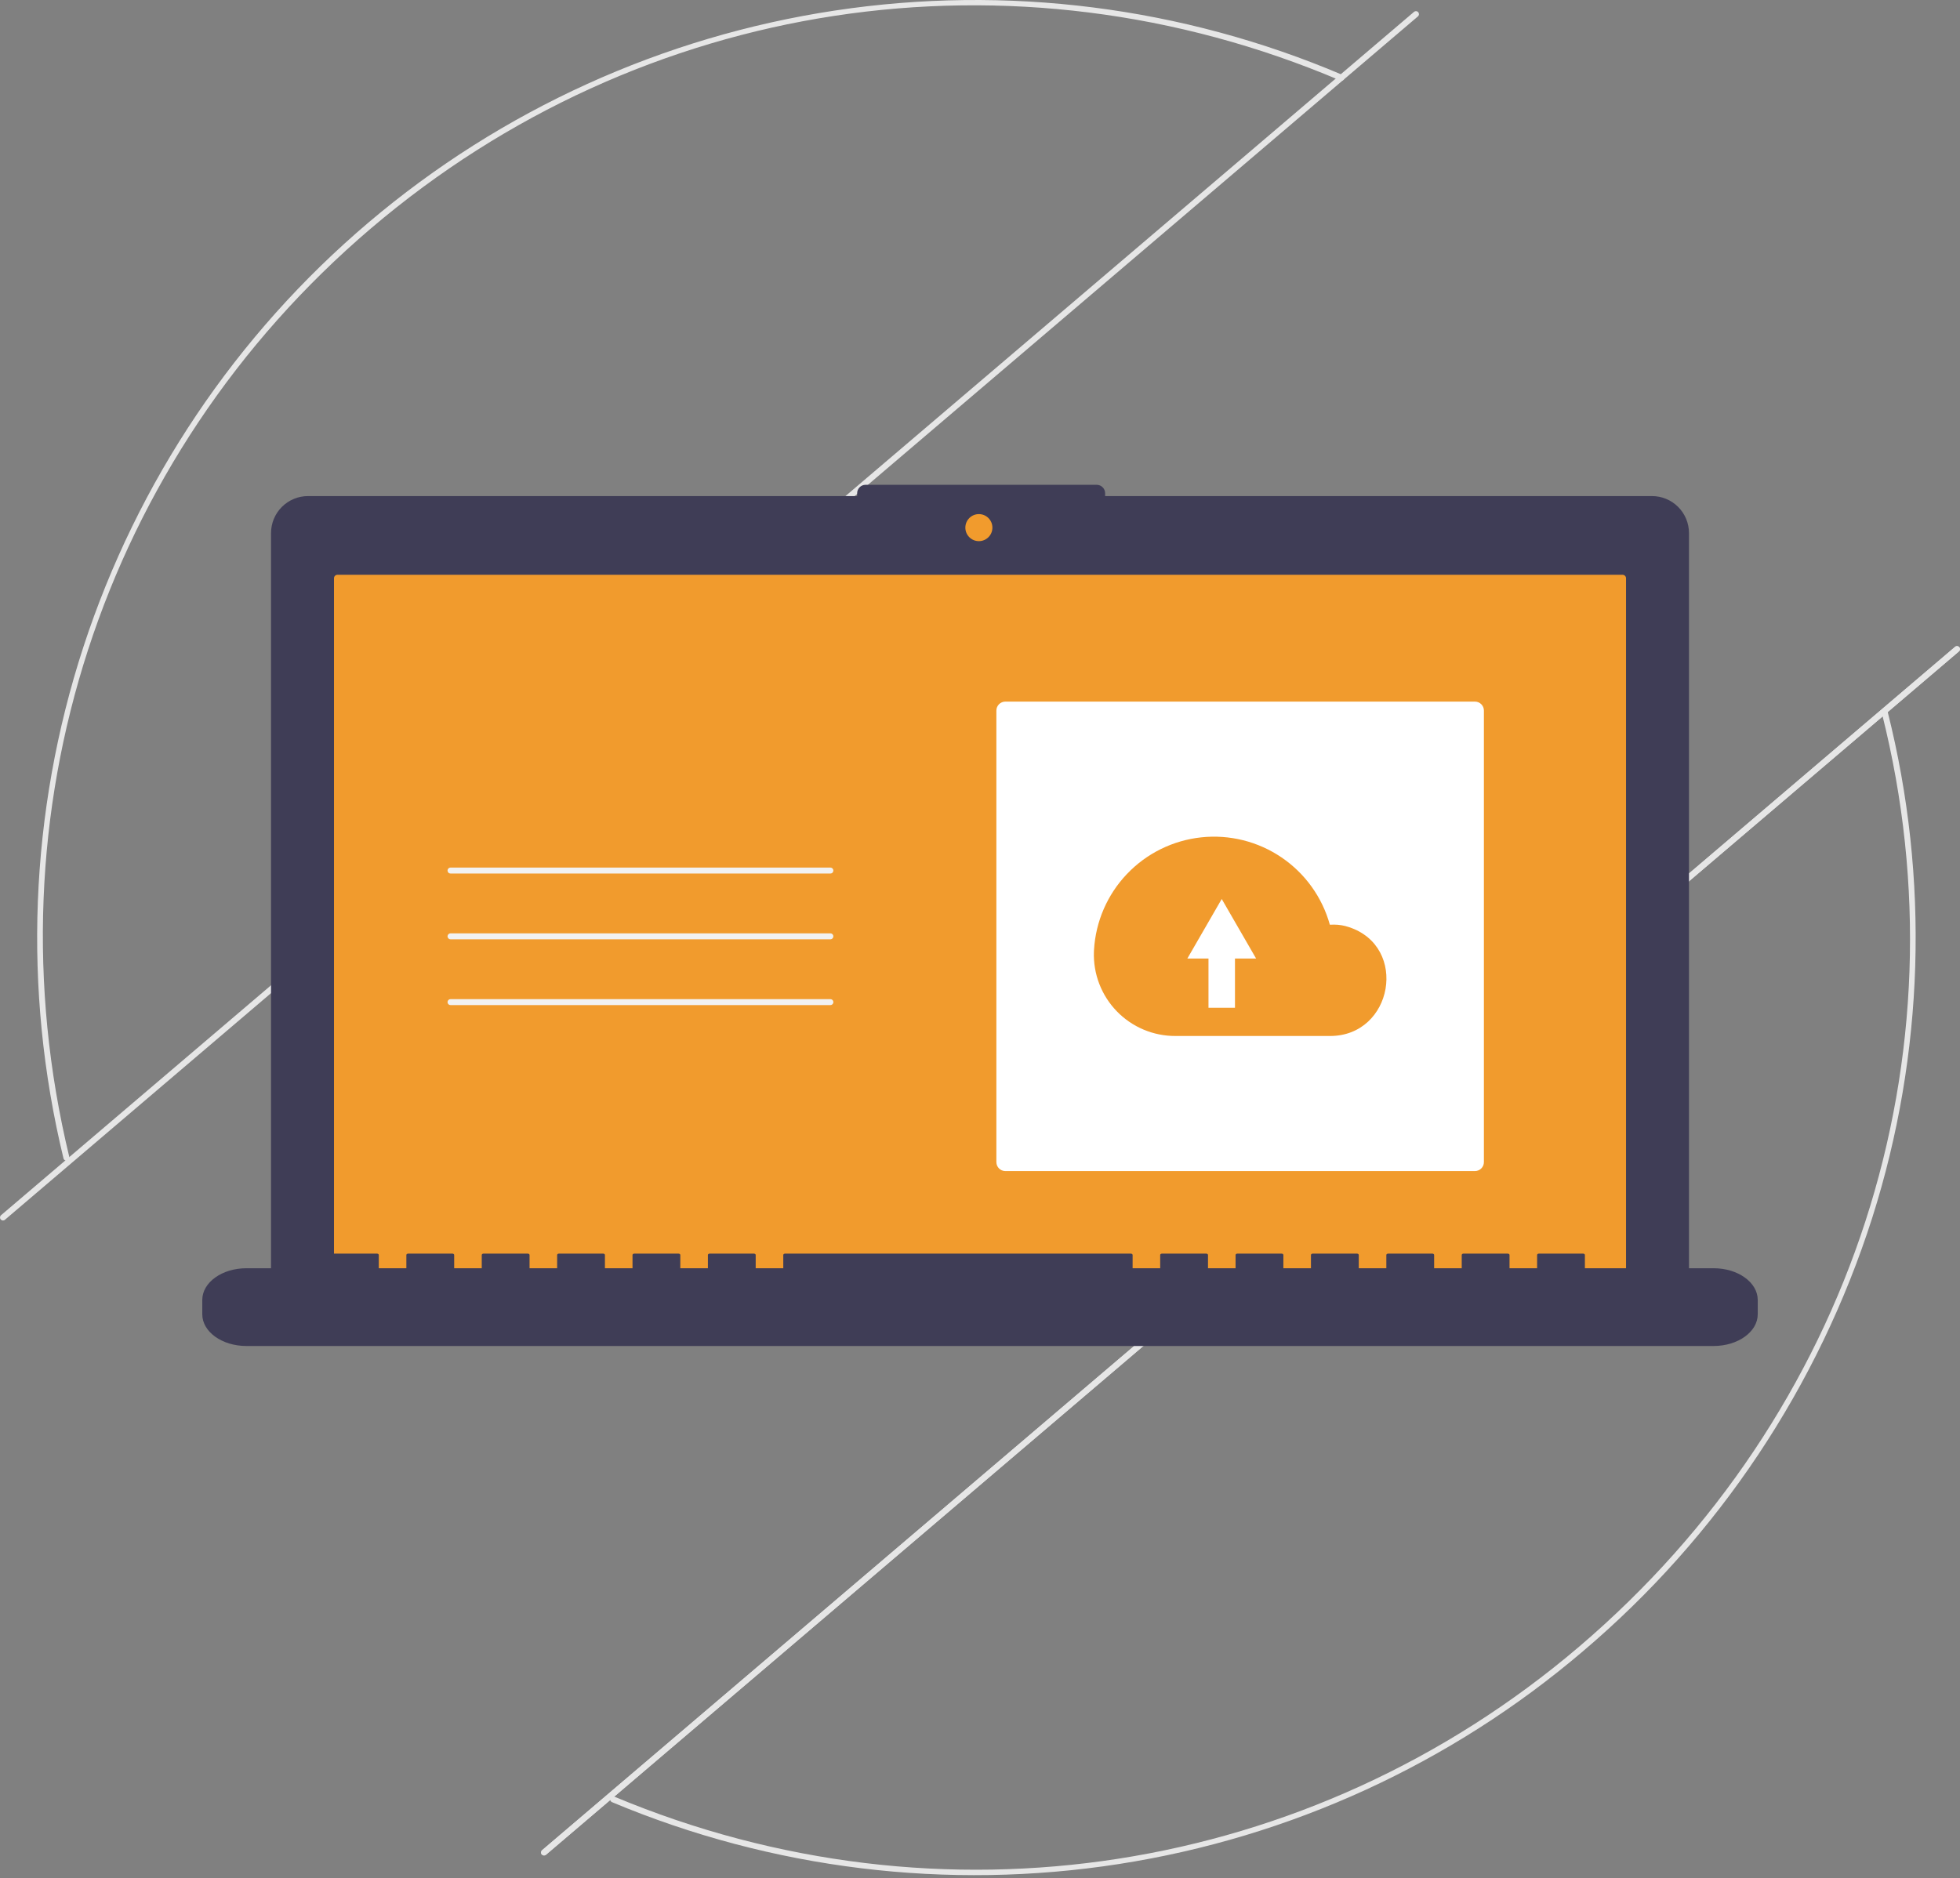 <svg width="314" height="301" viewBox="0 0 314 301" fill="none" xmlns="http://www.w3.org/2000/svg">
<rect x="0" y="0" width="314" height="301" fill="#808080" stroke="none"/>
<path d="M10.272 185.823C10.224 185.766 10.189 185.698 10.171 185.625C3.615 158.544 4.717 130.173 13.355 103.682C21.993 77.191 37.827 53.624 59.087 35.613C80.347 17.602 106.196 5.857 133.746 1.69C161.296 -2.477 189.463 1.098 215.098 12.016C215.156 12.041 215.209 12.077 215.253 12.121C215.297 12.166 215.332 12.22 215.355 12.278C215.379 12.336 215.39 12.399 215.39 12.462C215.389 12.524 215.376 12.587 215.352 12.645C215.327 12.703 215.291 12.755 215.246 12.799C215.202 12.843 215.148 12.878 215.09 12.902C215.032 12.925 214.969 12.937 214.906 12.936C214.843 12.936 214.781 12.923 214.723 12.898C162.275 -9.404 102.761 -0.315 59.406 36.618C16.315 73.326 -2.193 130.335 11.103 185.4C11.129 185.505 11.118 185.615 11.073 185.713C11.028 185.811 10.951 185.891 10.855 185.939C10.759 185.988 10.649 186.003 10.543 185.982C10.438 185.961 10.342 185.905 10.272 185.823Z" fill="#E6E6E6"/>
<path d="M97.866 288.652C97.796 288.57 97.755 288.467 97.751 288.359C97.747 288.252 97.779 288.146 97.843 288.059C97.907 287.971 97.998 287.908 98.102 287.879C98.206 287.851 98.316 287.858 98.416 287.899C150.666 309.782 209.894 300.572 252.986 263.864C296.749 226.584 315.334 169.277 301.487 114.308C301.472 114.247 301.469 114.183 301.478 114.121C301.487 114.059 301.508 113.999 301.541 113.945C301.573 113.891 301.616 113.844 301.666 113.806C301.717 113.769 301.774 113.742 301.835 113.726C301.896 113.711 301.959 113.708 302.022 113.717C302.084 113.726 302.144 113.748 302.198 113.78C302.252 113.812 302.299 113.855 302.337 113.905C302.374 113.956 302.401 114.013 302.417 114.074C309.136 140.785 308.284 168.84 299.956 195.094C291.333 222.151 275.272 246.235 253.607 264.594C232.454 282.623 206.713 294.429 179.249 298.7C151.785 302.97 123.674 299.538 98.045 288.783C97.976 288.754 97.914 288.71 97.866 288.652Z" fill="#E6E6E6"/>
<path d="M86.792 297.158C86.751 297.11 86.72 297.054 86.701 296.994C86.682 296.935 86.674 296.872 86.679 296.809C86.684 296.746 86.702 296.685 86.73 296.629C86.759 296.573 86.798 296.523 86.846 296.482L313.211 103.651C313.308 103.568 313.434 103.528 313.56 103.538C313.687 103.548 313.804 103.608 313.887 103.705C313.969 103.802 314.01 103.927 314 104.054C313.99 104.18 313.93 104.298 313.833 104.38L87.468 297.212C87.42 297.253 87.364 297.284 87.305 297.303C87.245 297.322 87.181 297.33 87.119 297.325C87.056 297.32 86.995 297.302 86.939 297.274C86.883 297.245 86.833 297.206 86.792 297.158Z" fill="#E6E6E6"/>
<path d="M0.114 195.406C0.074 195.358 0.043 195.303 0.023 195.243C0.004 195.183 -0.003 195.12 0.002 195.057C0.007 194.994 0.024 194.933 0.053 194.877C0.081 194.821 0.121 194.771 0.168 194.73L226.534 1.899C226.63 1.817 226.756 1.776 226.882 1.786C227.009 1.797 227.126 1.857 227.209 1.953C227.291 2.05 227.332 2.175 227.322 2.302C227.312 2.429 227.252 2.546 227.155 2.629L0.79 195.46C0.742 195.501 0.687 195.532 0.627 195.551C0.567 195.571 0.504 195.578 0.441 195.573C0.378 195.568 0.317 195.551 0.261 195.522C0.205 195.493 0.155 195.454 0.114 195.406Z" fill="#E6E6E6"/>
<path d="M86.792 297.158C86.751 297.11 86.72 297.054 86.701 296.994C86.682 296.935 86.674 296.872 86.679 296.809C86.684 296.746 86.702 296.685 86.73 296.629C86.759 296.573 86.798 296.523 86.846 296.482L313.211 103.651C313.308 103.568 313.434 103.528 313.56 103.538C313.687 103.548 313.804 103.608 313.887 103.705C313.969 103.802 314.01 103.927 314 104.054C313.99 104.18 313.93 104.298 313.833 104.38L87.468 297.212C87.42 297.253 87.364 297.284 87.305 297.303C87.245 297.322 87.181 297.33 87.119 297.325C87.056 297.32 86.995 297.302 86.939 297.274C86.883 297.245 86.833 297.206 86.792 297.158Z" fill="#E6E6E6"/>
<path d="M264.655 79.493H177.045V79.034C177.045 78.677 176.903 78.335 176.65 78.082C176.397 77.829 176.055 77.688 175.698 77.688H138.666C138.308 77.688 137.966 77.829 137.713 78.082C137.461 78.335 137.319 78.677 137.319 79.034V79.493H49.347C47.775 79.493 46.268 80.118 45.157 81.229C44.045 82.34 43.421 83.848 43.421 85.419V205.385C43.421 206.957 44.045 208.464 45.157 209.575C46.268 210.687 47.775 211.311 49.347 211.311H264.655C266.227 211.311 267.734 210.687 268.845 209.575C269.957 208.464 270.581 206.957 270.581 205.385V85.419C270.581 83.848 269.957 82.34 268.845 81.229C267.734 80.118 266.227 79.493 264.655 79.493Z" fill="#3F3D56"/>
<path d="M54.06 92.106C53.913 92.106 53.772 92.164 53.668 92.268C53.565 92.372 53.506 92.513 53.506 92.66V206.45C53.506 206.597 53.565 206.738 53.668 206.842C53.772 206.946 53.913 207.005 54.06 207.005H259.942C260.089 207.005 260.23 206.946 260.334 206.842C260.438 206.738 260.497 206.597 260.497 206.45V92.66C260.497 92.513 260.438 92.372 260.334 92.268C260.23 92.164 260.089 92.106 259.942 92.106H54.06Z" fill="#F19B2D"/>
<path d="M156.82 86.716C158.017 86.716 158.987 85.746 158.987 84.549C158.987 83.353 158.017 82.382 156.82 82.382C155.623 82.382 154.653 83.353 154.653 84.549C154.653 85.746 155.623 86.716 156.82 86.716Z" fill="#F19B2D"/>
<path d="M274.527 203.226H253.908V201.097C253.908 200.98 253.777 200.885 253.614 200.885H246.545C246.382 200.885 246.25 200.98 246.25 201.097V203.226H241.832V201.097C241.832 200.98 241.7 200.885 241.537 200.885H234.468C234.305 200.885 234.174 200.98 234.174 201.097V203.226H229.755V201.097C229.755 200.98 229.623 200.885 229.461 200.885H222.392C222.229 200.885 222.097 200.98 222.097 201.097V203.226H217.679V201.097C217.679 200.98 217.547 200.885 217.384 200.885H210.315C210.152 200.885 210.02 200.98 210.02 201.097V203.226H205.602V201.097C205.602 200.98 205.47 200.885 205.308 200.885H198.238C198.076 200.885 197.944 200.98 197.944 201.097V203.226H193.526V201.097C193.526 200.98 193.394 200.885 193.231 200.885H186.162C185.999 200.885 185.867 200.98 185.867 201.097V203.226H181.449V201.097C181.449 200.98 181.317 200.885 181.154 200.885H125.779C125.616 200.885 125.484 200.98 125.484 201.097V203.226H121.066V201.097C121.066 200.98 120.934 200.885 120.772 200.885H113.702C113.54 200.885 113.408 200.98 113.408 201.097V203.226H108.989V201.097C108.989 200.98 108.858 200.885 108.695 200.885H101.626C101.463 200.885 101.331 200.98 101.331 201.097V203.226H96.913V201.097C96.913 200.98 96.781 200.885 96.618 200.885H89.549C89.386 200.885 89.255 200.98 89.255 201.097V203.226H84.836V201.097C84.836 200.98 84.704 200.885 84.542 200.885H77.472C77.31 200.885 77.178 200.98 77.178 201.097V203.226H72.76V201.097C72.76 200.98 72.628 200.885 72.465 200.885H65.396C65.233 200.885 65.101 200.98 65.101 201.097V203.226H60.683V201.097C60.683 200.98 60.551 200.885 60.389 200.885H53.319C53.157 200.885 53.025 200.98 53.025 201.097V203.226H39.475C35.571 203.226 32.406 205.501 32.406 208.308V210.605C32.406 213.412 35.571 215.687 39.475 215.687H274.527C278.431 215.687 281.596 213.412 281.596 210.605V208.308C281.596 205.501 278.431 203.226 274.527 203.226Z" fill="#3F3D56"/>
<path d="M133.03 139.979H72.176C72.049 139.979 71.927 139.929 71.838 139.839C71.748 139.749 71.697 139.627 71.697 139.5C71.697 139.373 71.748 139.251 71.838 139.161C71.927 139.071 72.049 139.021 72.176 139.021H133.03C133.158 139.021 133.279 139.071 133.369 139.161C133.459 139.251 133.51 139.373 133.51 139.5C133.51 139.627 133.459 139.749 133.369 139.839C133.279 139.929 133.158 139.979 133.03 139.979Z" fill="#F2F2F2"/>
<path d="M133.03 150.521H72.176C72.049 150.521 71.927 150.47 71.838 150.38C71.748 150.29 71.697 150.169 71.697 150.041C71.697 149.914 71.748 149.792 71.838 149.703C71.927 149.613 72.049 149.562 72.176 149.562H133.03C133.158 149.562 133.279 149.613 133.369 149.703C133.459 149.792 133.51 149.914 133.51 150.041C133.51 150.169 133.459 150.29 133.369 150.38C133.279 150.47 133.158 150.521 133.03 150.521Z" fill="#F2F2F2"/>
<path d="M133.03 161.062H72.176C72.113 161.062 72.05 161.05 71.992 161.026C71.934 161.002 71.881 160.967 71.836 160.922C71.791 160.878 71.756 160.825 71.732 160.767C71.708 160.708 71.695 160.646 71.695 160.583C71.695 160.52 71.708 160.457 71.732 160.399C71.756 160.341 71.791 160.288 71.836 160.244C71.881 160.199 71.934 160.164 71.992 160.14C72.05 160.116 72.113 160.104 72.176 160.104H133.03C133.093 160.104 133.155 160.116 133.214 160.14C133.272 160.164 133.325 160.199 133.37 160.244C133.414 160.288 133.45 160.341 133.474 160.399C133.498 160.457 133.511 160.52 133.511 160.583C133.511 160.646 133.498 160.708 133.474 160.767C133.45 160.825 133.414 160.878 133.37 160.922C133.325 160.967 133.272 161.002 133.214 161.026C133.155 161.05 133.093 161.062 133.03 161.062Z" fill="#F2F2F2"/>
<path d="M236.291 112.427H161.062C160.268 112.427 159.624 113.07 159.624 113.864V186.218C159.624 187.012 160.268 187.656 161.062 187.656H236.291C237.084 187.656 237.728 187.012 237.728 186.218V113.864C237.728 113.07 237.084 112.427 236.291 112.427Z" fill="white"/>
<path d="M175.264 152.24C175.522 147.684 177.389 143.367 180.534 140.06C183.678 136.752 187.895 134.669 192.433 134.181C196.97 133.693 201.534 134.833 205.309 137.397C209.085 139.961 211.827 143.783 213.047 148.18C213.28 148.172 213.513 148.163 213.748 148.163C214.551 148.17 215.348 148.306 216.108 148.564C225.687 151.709 223.164 166.011 213.082 166.011H188.305C186.552 166.016 184.817 165.667 183.202 164.986C181.588 164.304 180.127 163.304 178.909 162.045C177.69 160.785 176.738 159.293 176.109 157.657C175.48 156.022 175.188 154.276 175.25 152.524C175.254 152.43 175.259 152.335 175.264 152.24Z" fill="#F19B2D"/>
<path d="M193.604 153.603L193.604 161.485L197.848 161.485L197.848 153.603L201.236 153.603L198.481 148.831L195.726 144.059L192.971 148.831L190.216 153.603L193.604 153.603Z" fill="white"/>
</svg>

